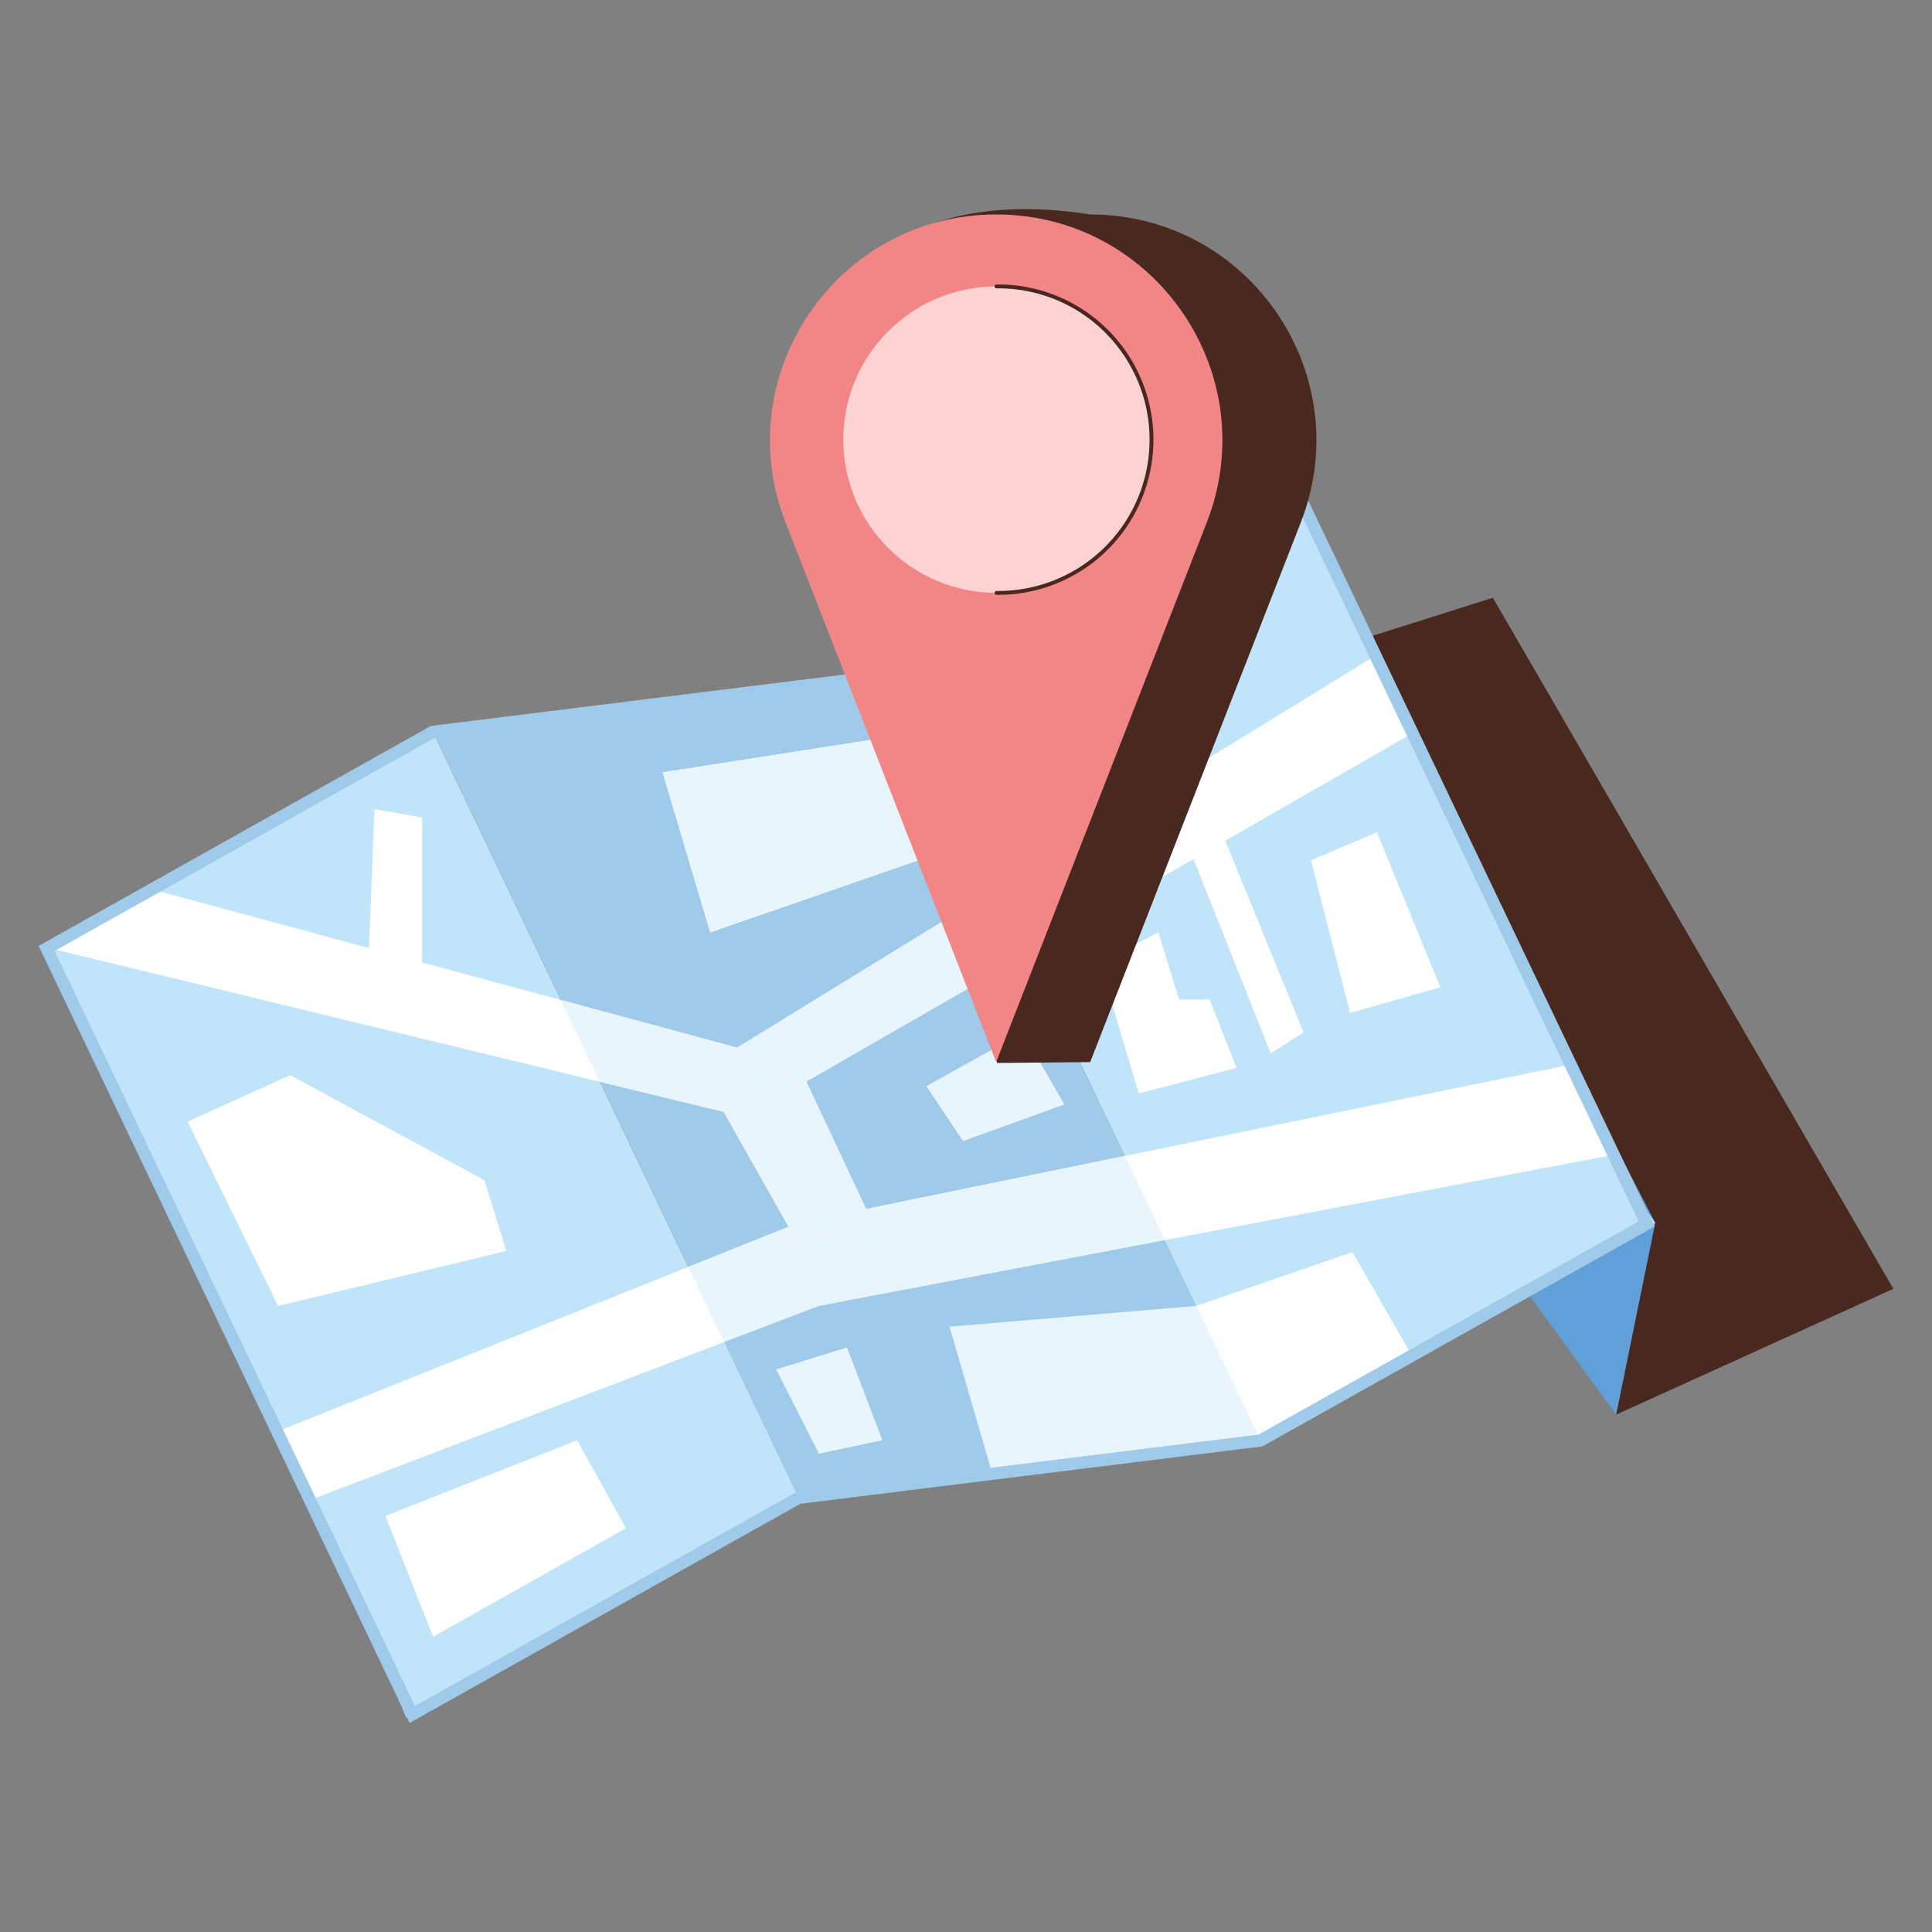 <svg viewBox="0 0 1000 1000" width="1000" height="1000" xmlns="http://www.w3.org/2000/svg"><rect x="0" y="0" width="1000" height="1000" fill="#808080" stroke="none"/><path d="M674.75 340.37l97.96-30.97L980 667.1l-143.46 65.1z" fill="#49281f"/><path d="M856.76 632.98l-20.22 99.22-130.82-179.48 91.29-35.15z" fill="#609fd8"/><path d="M413.25 775.3L213.36 887.38 24.13 490.9l199.89-112.09zM852.34 633.5L652.45 745.58 463.21 349.09l199.9-112.08z" fill="#c0e4f9"/><path d="M413.25 775.3l239.2-29.72-189.24-396.49-239.19 29.72z" fill="#a0caea"/><path d="M852.34 633.5l-39.36-82.47-399.86 81.95-266.71 106.8-2.44 2.21 69.39 145.4L413.25 775.3l239.2-29.72z" fill="#fff"/><path d="M163.37 775.3l260.49-99.35 408.19-77.62 24.71 34.65-204.12 112.49-239.52 29.7-202.87 113.76z" fill="#c0e4f9"/><path d="M356.2 655.77l57.05 119.53 239.2-29.72-70.28-147.25-169.05 34.65z" fill="#e8f5fc"/><path d="M374.77 694.67l38.42 80.49 239.22-29.66-49.45-103.61-179.1 34.06z" fill="#a0caea"/><path d="M83.01 461.5l330.11 89.32 38.55 82.16-38.55 10.74-38.55-68.25-346.33-84.05" fill="#fff"/><path d="M413.12 550.82l-122.88-33.25 20.21 42.34 64.12 15.56 38.55 68.25 38.55-10.74z" fill="#e8f5fc"/><path d="M381.54 542.28l331.77-203.8L731 379.56 413.12 562.2z" fill="#fff"/><path d="M515.94 459.56l-134.4 82.72 31.58 19.92 119.1-68.53z" fill="#e8f5fc"/><path d="M519.29 354.91l-41.89 23.9-134.43 20.97 24.64 82.79 136.71-47.34 46.57-44.3z" fill="#fff"/><path d="M477.4 378.81l-134.43 20.97 24.64 82.79 136.71-47.34zM479.47 562.2l49.93-27.81 21.49 37.29-52.46 18.95z" fill="#e8f5fc"/><g fill="#fff"><path d="M580.59 328.36l34.13-23.38 17.69 30.97-41.71 18.96zM614.72 437.06l42.97 108.07 17.06-10.74-42.34-103.64zM569.22 498.37l30.33-15.8 10.74 34.76h15.8L640 552.72l-50.56 13.27zM678.55 445.28l34.12-14.53 32.87 80.26-46.77 13.27zM97.13 580.52l53.08-24.01 100.49 54.35 11.37 36.65-118.18 28.44zM190.66 499.63l3.16-80.89 24.65 4.42v81.53M224.16 847.22l-24.65-62.57 99.22-39.18 25.28 45.5z"/></g><path d="M491.48 686.7l127.74-10.75 80.81-27.81 30.12 52.51-77.51 47.98-139.05 14.08z" fill="#e8f5fc"/><path d="M730.15 700.65l-30.12-52.51-80.81 27.81 33.23 69.63 54.3-30.45z" fill="#fff"/><path d="M401.74 708.82l36.66-11.38 18.32 48.03-32.86 6.95z" fill="#e8f5fc"/><path d="M212 891.79l-1.45-3L20 489.59l203-113.84L462.21 346 664.5 232.6l1.46 3.05 190.51 399.16-203 113.83-239.21 29.72zM28.25 492.2L214.76 883l197.49-110.76 239.19-29.72 196.77-110.33-186.5-390.78-197.49 110.74L225 381.87z" fill="#a0caea"/><path d="M673.27 270.47l-109 279.27-48.16.45-84.03-304.61C402.14 168.87 447.24 92.64 564.29 111c82.34 0 138.91 82.77 108.98 159.47z" fill="#49281f"/><path d="M624.61 270.47l-109 279.27-109-279.27C376.72 193.77 433.29 111 515.63 111c82.37 0 138.91 82.77 108.98 159.47z" fill="#f28686"/><circle cx="515.81" cy="227.56" fill="#fcd2d2" r="79.31"/><path d="M515.81 148.25a79.32 79.32 0 110 158.63" fill="none" stroke="#49281f" stroke-linecap="round" stroke-miterlimit="10" stroke-width="2"/><circle cx="515.81" cy="227.56" fill="#fcd2d2" r="44.55"/></svg>